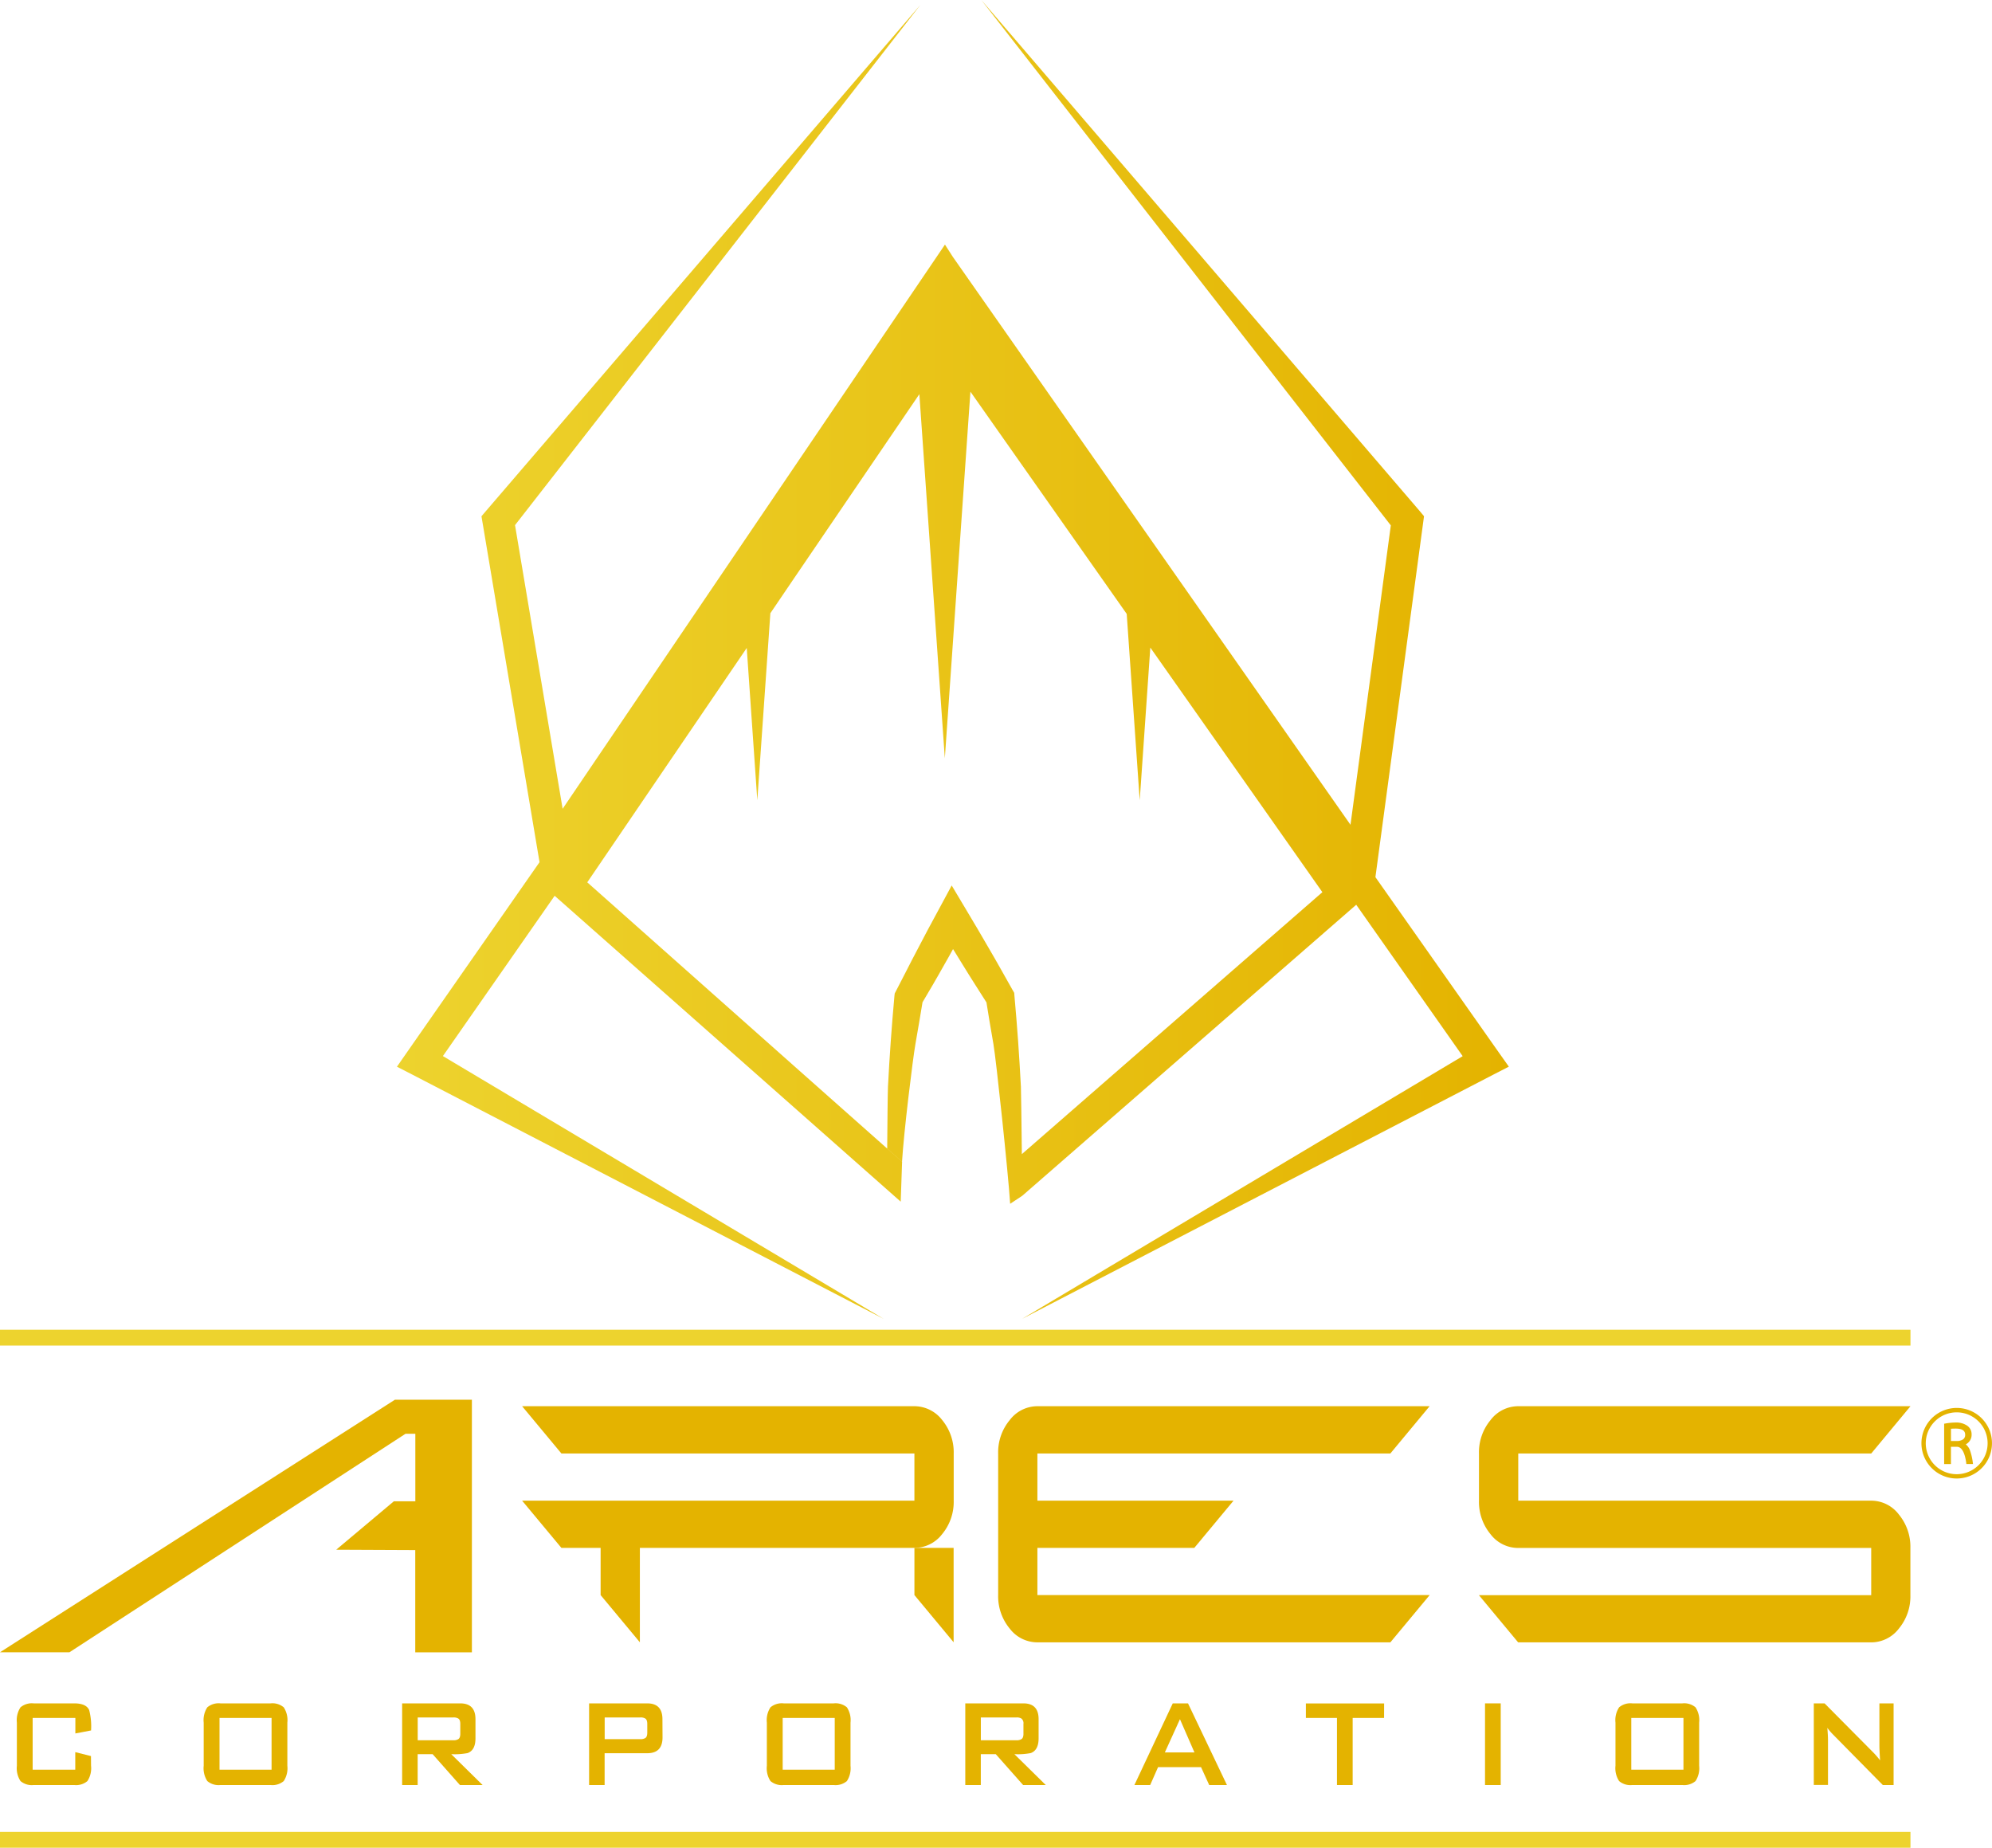 <svg xmlns="http://www.w3.org/2000/svg" xmlns:xlink="http://www.w3.org/1999/xlink" width="123.486" height="114.528" viewBox="0 0 123.486 114.528"><defs><linearGradient id="a" y1="0.5" x2="1" y2="0.5" gradientUnits="objectBoundingBox"><stop offset="0" stop-color="#edd32e"/><stop offset="1" stop-color="#e4b300"/></linearGradient></defs><path d="M14.278,980.725a1.452,1.452,0,0,1-.225.951,1.083,1.083,0,0,1-.819.245h-2.51a1.083,1.083,0,0,1-.819-.245,1.459,1.459,0,0,1-.225-.951v-2.669a1.452,1.452,0,0,1,.225-.951,1.094,1.094,0,0,1,.819-.245h2.51q.75,0,.93.422a4.014,4.014,0,0,1,.115,1.256l-.973.186v-.961H10.658v3.208H13.3v-1.089l.973.245Z" transform="translate(-8.634 -871.279)" fill="#e4b300"/><path d="M122.034,980.725a1.457,1.457,0,0,1-.224.951,1.085,1.085,0,0,1-.819.245h-3.1a1.083,1.083,0,0,1-.819-.245,1.46,1.46,0,0,1-.224-.951v-2.669a1.457,1.457,0,0,1,.224-.951,1.091,1.091,0,0,1,.819-.245h3.1a1.089,1.089,0,0,1,.819.245,1.451,1.451,0,0,1,.224.951Zm-.978.245v-3.208h-3.227v3.208Z" transform="translate(-104.221 -871.279)" fill="#e4b300"/><path d="M235.638,981.922h-1.405l-1.691-1.912h-.93v1.913h-.962V976.86h3.6q.946,0,.946.98v1.189q0,.736-.489.912a4.215,4.215,0,0,1-1.012.068Zm-1.383-3.179v-.607c0-.171-.04-.281-.122-.334a.54.54,0,0,0-.318-.068h-2.2v1.411h2.2a.54.54,0,0,0,.318-.069C234.212,979.025,234.255,978.914,234.255,978.743Z" transform="translate(-205.721 -871.279)" fill="#e4b300"/><path d="M342.441,978.969q0,.98-.946.981h-2.644v1.971h-.962V976.86h3.6q.946,0,.946.98Zm-.946-.294v-.54c0-.171-.04-.281-.122-.334a.54.54,0,0,0-.318-.068h-2.2v1.344h2.2a.54.54,0,0,0,.318-.068c.082-.052.122-.163.122-.333Z" transform="translate(-301.37 -871.279)" fill="#e4b300"/><path d="M445.034,980.725a1.457,1.457,0,0,1-.224.951,1.083,1.083,0,0,1-.819.245h-3.1a1.085,1.085,0,0,1-.819-.245,1.453,1.453,0,0,1-.224-.951v-2.669a1.457,1.457,0,0,1,.224-.951,1.089,1.089,0,0,1,.819-.245h3.1a1.087,1.087,0,0,1,.819.245,1.451,1.451,0,0,1,.224.951Zm-.978.245v-3.208h-3.227v3.208Z" transform="translate(-392.31 -871.279)" fill="#e4b300"/><path d="M558.639,981.922h-1.405l-1.693-1.912h-.93v1.913h-.962V976.86h3.6q.946,0,.945.98v1.189q0,.736-.489.912a4.208,4.208,0,0,1-1.011.068Zm-1.385-3.179v-.607a.371.371,0,0,0-.123-.334.54.54,0,0,0-.318-.068h-2.2v1.411h2.2a.54.54,0,0,0,.318-.069Q557.255,979,557.255,978.743Z" transform="translate(-493.81 -871.279)" fill="#e4b300"/><path d="M656.378,981.922h-1.1l-.506-1.108h-2.665l-.489,1.108h-.978l2.378-5.062h.946Zm-2.014-2.02-.9-2.061-.937,2.061Z" transform="translate(-580.318 -871.279)" fill="#e4b300"/><path d="M753.847,977.763H751.9v4.159h-.973v-4.159H749v-.9h4.85Z" transform="translate(-668.047 -871.279)" fill="#e4b300"/><path d="M852.713,981.922h-.973V976.86h.973Z" transform="translate(-759.682 -871.279)" fill="#e4b300"/><path d="M931.765,980.725a1.457,1.457,0,0,1-.225.951,1.087,1.087,0,0,1-.819.245h-3.1a1.08,1.08,0,0,1-.818-.245,1.459,1.459,0,0,1-.225-.951v-2.669a1.452,1.452,0,0,1,.225-.951,1.092,1.092,0,0,1,.818-.245h3.1a1.087,1.087,0,0,1,.819.245,1.457,1.457,0,0,1,.225.951Zm-.973.245v-3.208h-3.234v3.208Z" transform="translate(-826.433 -871.279)" fill="#e4b300"/><path d="M1045.257,981.922h-.668l-3.089-3.134a3.362,3.362,0,0,1-.351-.412c.028.324.041.585.041.775v2.766h-.88V976.86h.668l2.959,2.982a5.184,5.184,0,0,1,.481.549c-.028-.47-.041-.757-.041-.872V976.86h.88Z" transform="translate(-927.871 -871.279)" fill="#e4b300"/><path d="M526.9,893.531V887.68H524.47v2.926Z" transform="translate(-467.784 -791.738)" fill="#e4b300"/><path d="M323.788,806.44H299.47l2.435,2.929h21.883v2.926H299.47l2.435,2.926h2.431v2.926l2.433,2.926v-5.852h17.023a2.165,2.165,0,0,0,1.719-.857,3.124,3.124,0,0,0,.713-2.069v-2.926a3.135,3.135,0,0,0-.712-2.068A2.178,2.178,0,0,0,323.788,806.44Z" transform="translate(-267.103 -719.278)" fill="#e4b300"/><path d="M596.805,809.369l2.432-2.929H574.923a2.155,2.155,0,0,0-1.719.865,3.116,3.116,0,0,0-.713,2.068v8.777a3.134,3.134,0,0,0,.713,2.069,2.155,2.155,0,0,0,1.719.857h21.882l2.436-2.929H574.923v-2.926h9.727l2.431-2.926H574.923v-2.926Z" transform="translate(-510.614 -719.278)" fill="#e4b300"/><path d="M872.562,812.295H850.678v-2.926h21.883l2.432-2.929H850.675a2.157,2.157,0,0,0-1.719.865,3.116,3.116,0,0,0-.713,2.068V812.3a3.134,3.134,0,0,0,.713,2.069,2.155,2.155,0,0,0,1.719.857h21.883v2.926H848.24l2.432,2.926h21.883a2.164,2.164,0,0,0,1.72-.857,3.125,3.125,0,0,0,.712-2.069v-2.929a3.135,3.135,0,0,0-.712-2.068A2.151,2.151,0,0,0,872.562,812.295Z" transform="translate(-756.56 -719.278)" fill="#e4b300"/><path d="M0,818.364H4.306l20.832-13.543h.609v4.187H24.413l-3.571,3,4.9.022v6.338h3.511V802.71H24.482Z" transform="translate(0 -715.951)" fill="#e4b300"/><rect width="118.432" height="0.981" transform="translate(0 113.547)" fill="#edd32e"/><rect width="118.432" height="0.981" transform="translate(0 82.422)" fill="#edd32e"/><path d="M295.941,65.2l-7.624-10.831,2.955-21.941.058-.432-.271-.324L263.888,0l25.384,32.565-2.5,18.558-24.65-35.2-.478-.744-.012-.018-23.7,34.97L234.981,32.55,260.112.3,233.184,31.668,232.9,32l.077.452L236.5,53.441,228.3,65.2l-.639.918.973.5,29.2,15.131-27.324-16.29,6.927-9.935,21.453,18.959.086-2.471-6.4-5.676h0L239.459,54.69l9.886-14.526L250,49.6l.009-.123.8-11.457h-.006l1.393-2.054,7.85-11.535L261.625,47l.021-.3,1.565-22.423,8.908,12.664.781,1.111.806,11.552.009-.123.648-9.343L285.029,55.3,266.4,71.537c-.022-1.87-.047-3.907-.059-4.183q-.075-1.417-.174-2.83l-.108-1.413-.121-1.412-.012-.159-.108-.188-.706-1.254c-.232-.419-.477-.832-.715-1.247s-.479-.831-.724-1.243l-.736-1.238L262.119,55l-.068-.116-.821,1.521-.67,1.242c-.222.413-.438.825-.654,1.246s-.441.83-.648,1.251l-.648,1.256-.091.176-.017.138-.121,1.405c-.039.47-.071.94-.108,1.41q-.1,1.405-.173,2.825c-.018.361-.034,2.2-.048,3.834l.92.816c.108-1.816.665-6.357.829-7.285.08-.466.164-.93.24-1.394l.2-1.2.643-1.092c.24-.405.467-.817.7-1.226.184-.324.365-.64.54-.963l.01-.017q.306.5.62,1.005c.254.406.5.816.763,1.219l.688,1.081.192,1.182.24,1.4c.165.93.917,8,1.037,9.9l.748-.494,20.705-18.041,6.6,9.385L266.416,81.746l29.2-15.131.973-.5Z" transform="translate(-203.054)" fill="url(#a)"/><path d="M1106.652,808.751a2.187,2.187,0,1,0,0,1.7,2.206,2.206,0,0,0,0-1.7Zm-2.02,2.77a1.917,1.917,0,1,1,1.92-1.916A1.917,1.917,0,0,1,1104.632,811.521Z" transform="translate(-983.338 -720.145)" fill="#e4b300"/><path d="M1116.7,817.5a.909.909,0,0,0-.251-.351.665.665,0,0,0,.36-.617.64.64,0,0,0-.276-.54,1.208,1.208,0,0,0-.719-.195,3.771,3.771,0,0,0-.669.068l-.038.006v2.5h.42V817.3h.363c.3,0,.5.347.59,1.029v.04h.416l-.008-.053A3.642,3.642,0,0,0,1116.7,817.5Zm-.421-.659a.683.683,0,0,1-.407.1h-.343v-.757c.08-.008.177-.011.292-.011.4,0,.589.124.589.383A.335.335,0,0,1,1116.281,816.842Z" transform="translate(-994.587 -727.624)" fill="#e4b300"/></svg>